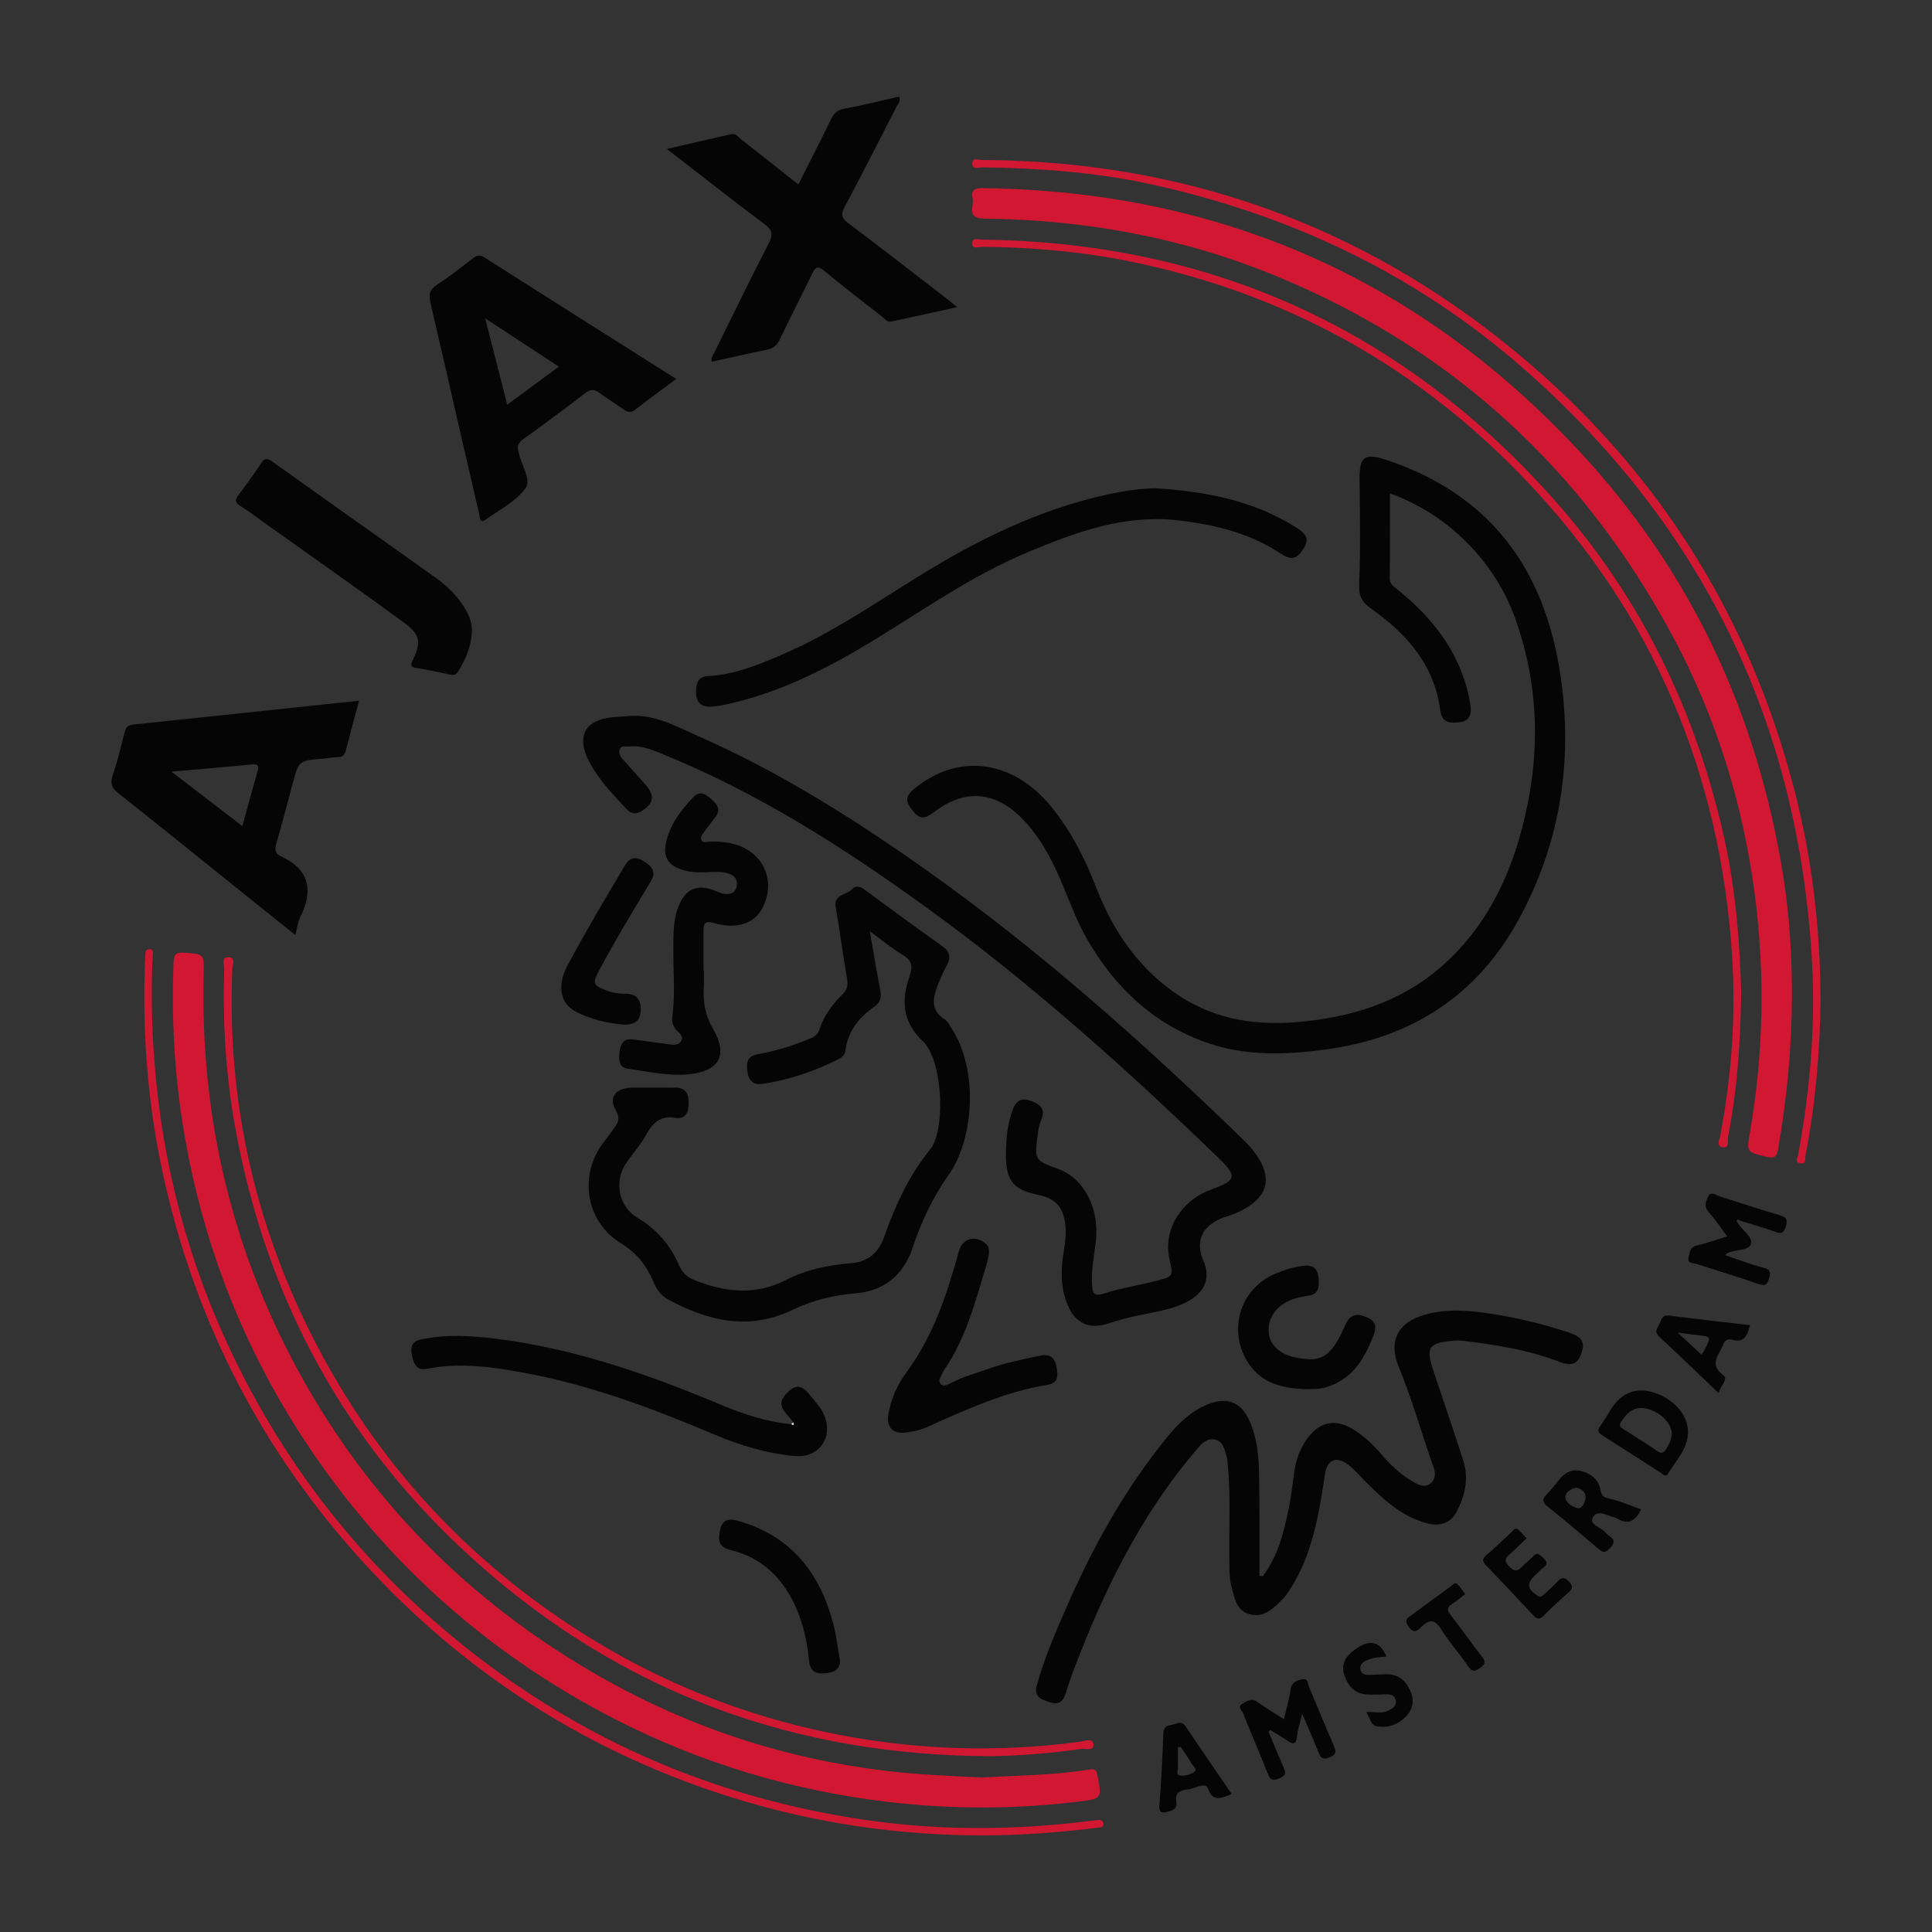 <?xml version="1.0" encoding="utf-8"?>
<!-- Generator: Adobe Illustrator 24.3.0, SVG Export Plug-In . SVG Version: 6.00 Build 0)  -->
<svg version="1.1" id="Layer_1" xmlns="http://www.w3.org/2000/svg" xmlns:xlink="http://www.w3.org/1999/xlink" x="0px" y="0px"
	 width="200px" height="200px" viewBox="0 0 200 200" enable-background="new 0 0 200 200" xml:space="preserve">
<rect x="0" y="0" width="200" height="200" fill="#333333" stroke="none"/>
<rect x="-207.667" width="200" height="200"/>
<g>
	<path fill="#050505" d="M143.88,51.079c0,2.978,0.023,5.861-0.018,8.744c-0.009,0.644,0.389,0.868,0.778,1.182
		c3.371,2.718,6.03,5.944,7.205,10.209c0.168,0.611,0.286,1.239,0.379,1.866c0.138,0.933-0.158,1.605-1.207,1.701
		c-0.954,0.088-1.765,0.024-1.925-1.242c-0.595-4.695-3.462-7.92-7.125-10.508c-1.059-0.748-1.318-1.394-1.265-2.659
		c0.15-3.559,0.076-7.129,0.038-10.695c-0.026-2.452,0.508-2.83,2.894-2.027c11.327,3.815,16.74,12.17,18.088,23.604
		c0.991,8.403-0.425,16.413-4.466,23.855c-4.335,7.985-11.197,12.382-20.161,13.555c-4.15,0.543-8.275,0.678-12.311-0.777
		c-5.489-1.979-9.41-5.719-12.274-10.707c-1.145-1.994-1.878-4.16-2.793-6.25c-1.042-2.379-2.284-4.641-4.185-6.466
		c-2.667-2.561-5.763-2.729-8.708-0.488c-1.175,0.894-1.639,0.863-2.424-0.159c-0.767-1-0.665-1.468,0.523-2.388
		c4.521-3.505,10.026-2.67,13.902,2.083c2.087,2.559,3.527,5.461,4.718,8.516c1.649,4.228,4.101,7.874,7.829,10.575
		c3.831,2.776,8.133,3.589,12.769,3.212c5.674-0.461,10.906-2.047,15.236-5.901c4.186-3.725,6.645-8.488,8.094-13.838
		c2.004-7.402,1.978-14.744-0.599-22.011C154.763,58.119,149.836,53.179,143.88,51.079z"/>
	<path fill="#D21732" d="M185.5,103.161c-0.023,5.313-0.512,10.584-1.438,15.818c-0.134,0.758-0.376,0.964-1.157,0.779
		c-2.144-0.508-2.108-0.464-1.738-2.616c1.39-8.082,1.558-16.184,0.516-24.33c-1.214-9.487-3.991-18.477-8.494-26.893
		c-9.225-17.24-22.798-29.759-40.914-37.275c-9.728-4.036-19.891-5.892-30.382-6.014c-1.918-0.022-1.027-1.271-1.204-2.071
		c-0.245-1.106,0.468-1.093,1.26-1.081c24.452,0.359,45.08,9.465,61.674,27.378c11.43,12.339,18.272,27.026,20.947,43.624
		C185.246,94.67,185.51,98.911,185.5,103.161z"/>
	<path fill="#D21732" d="M101.571,184.003c3.832-0.212,7.531-0.228,11.182-0.819c0.648-0.105,0.759,0.061,0.868,0.642
		c0.436,2.323,0.469,2.374-1.889,2.665c-6.557,0.808-13.126,0.821-19.686,0.055c-9.993-1.168-19.494-4.01-28.447-8.613
		c-11.986-6.162-21.967-14.692-29.861-25.61c-7.706-10.658-12.612-22.5-14.75-35.493c-0.934-5.676-1.237-11.374-1.026-17.115
		c0.031-0.843,0.177-1.167,1.126-1.092c2.018,0.159,2.045,0.098,1.993,2.15c-0.384,15.152,3.073,29.362,10.575,42.538
		c7.422,13.035,17.805,23.134,30.851,30.475c9.08,5.109,18.818,8.286,29.183,9.53C95.027,183.719,98.372,183.843,101.571,184.003z"
		/>
	<path fill="#050505" d="M65.129,74.12c2.631-0.205,4.851,1.07,7.117,2.067c8.294,3.649,15.933,8.441,23.314,13.649
		c11.996,8.464,22.912,18.208,33.425,28.421c0.122,0.118,0.234,0.245,0.346,0.373c2.716,3.086,2.171,5.494-1.603,7.043
		c-0.505,0.207-1.049,0.329-1.542,0.559c-1.849,0.863-2.422,2.413-1.611,4.276c0.776,1.783,0.171,3.295-1.747,4.283
		c-1.566,0.807-3.304,1.015-4.996,1.385c-0.991,0.216-1.985,0.452-2.943,0.781c-2.075,0.712-3.555,0.107-4.382-1.905
		c-0.734-1.786-0.712-3.651-0.39-5.506c0.176-1.015,0.287-2.016,0.129-3.031c-0.253-1.628-1.069-2.467-2.665-2.796
		c-2.727-0.563-3.461-1.472-3.447-4.27c0.008-1.576,0.157-3.12,0.718-4.621c0.401-1.073,1.084-1.187,2.006-0.817
		c0.839,0.337,1.373,0.82,0.954,1.848c-0.205,0.502-0.324,1.055-0.391,1.596c-0.331,2.66-0.32,2.661,2.12,3.551
		c2.687,0.98,4.304,4.084,3.894,7.545c-0.174,1.471-0.483,2.923-0.387,4.422c0.055,0.862,0.146,1.286,1.254,0.927
		c1.766-0.572,3.623-0.855,5.428-1.313c1.73-0.438,1.749-0.512,1.34-2.233c-0.703-2.957,1.143-6.057,4.286-7.201
		c2.702-0.983,2.765-1.37,0.661-3.402c-9.532-9.207-19.383-18.044-30.135-25.826c-8.561-6.196-17.436-11.863-27.281-15.857
		c-1.1-0.446-2.191-0.927-3.423-0.791c-0.359,0.04-0.844-0.145-1.024,0.274c-0.181,0.42,0.088,0.803,0.387,1.133
		c0.77,0.847,1.534,1.7,2.287,2.562c0.975,1.115,0.85,1.917-0.362,2.691c-0.598,0.382-1.117,0.341-1.591-0.167
		c-1.473-1.579-2.981-3.124-3.964-5.094c-1.233-2.471-0.334-4.138,2.441-4.42C63.943,74.195,64.537,74.164,65.129,74.12z"/>
	<path fill="#050505" d="M130.716,163.184c1.558-2.072,2.184-4.523,2.692-7.007c0.254-1.243,0.394-2.51,0.567-3.768
		c0.195-1.417,0.687-2.71,1.606-3.812c1.18-1.415,2.704-1.672,4.313-0.741c1.264,0.731,2.303,1.727,3.235,2.839
		c0.936,1.115,2.023,2.054,3.286,2.775c0.52,0.297,1.124,0.534,1.665,0.099c0.573-0.461,0.532-1.103,0.303-1.746
		c-1.223-3.425-2.188-6.937-3.579-10.306c-1.114-2.699-0.112-4.632,2.718-5.427c2.22-0.624,4.451-0.455,6.687-0.116
		c2.812,0.426,5.567,1.09,8.263,1.992c1.326,0.444,1.628,1.003,1.226,2.148c-0.388,1.105-1,1.354-2.324,0.842
		c-3.191-1.233-6.537-1.743-9.904-2.158c-0.292-0.036-0.593-0.039-0.887-0.016c-2.735,0.213-3.027,0.663-2.158,3.243
		c1.026,3.047,2.058,6.092,3.047,9.151c0.595,1.841,0.197,3.618-0.653,5.271c-0.626,1.217-1.732,1.616-3.149,1.228
		c-2.683-0.735-4.618-2.585-6.503-4.494c-0.535-0.542-1.035-1.135-1.641-1.585c-1.18-0.877-2.139-0.499-2.36,0.975
		c-0.358,2.39-0.73,4.771-1.434,7.089c-0.444,1.462-0.997,2.88-1.779,4.195c-0.345,0.58-0.697,1.18-1.16,1.661
		c-0.913,0.949-1.903,1.967-3.379,1.604c-1.423-0.35-1.616-1.696-1.935-2.884c-0.223-0.832-0.2-1.68-0.216-2.528
		c-0.064-3.35,0.165-6.705-0.166-10.051c-0.025-0.253-0.013-0.518-0.085-0.757c-0.23-0.759-0.328-1.692-1.273-1.882
		c-0.843-0.17-1.382,0.477-1.885,1.065c-5.834,6.827-9.68,14.757-12.813,23.082c-0.268,0.712-0.504,1.438-0.729,2.165
		c-0.26,0.841-0.764,1.178-1.634,0.885c-0.832-0.279-1.682-0.523-1.355-1.719c0.784-2.865,1.973-5.576,3.159-8.287
		c2.746-6.271,6.059-12.206,10.414-17.523c1.144-1.396,2.424-2.618,4.122-3.305c2.074-0.839,3.52-0.219,4.4,1.856
		c0.708,1.67,0.888,3.448,0.923,5.228c0.061,3.097,0.033,6.195,0.041,9.293c0.001,0.45,0,0.901,0,1.351
		C130.495,163.134,130.606,163.159,130.716,163.184z"/>
	<path fill="#050505" d="M90.048,96.408c0.386,2.216,0.69,4.135,1.068,6.039c0.15,0.755,0.042,1.321-0.608,1.773
		c-1.585,1.106-2.735,2.512-2.983,4.503c-0.053,0.427-0.275,0.684-0.64,0.871c-2.504,1.286-5.137,2.175-7.924,2.607
		c-0.963,0.149-1.436-0.307-1.577-1.205c-0.143-0.916-0.101-1.669,1.097-1.877c1.838-0.319,3.621-0.869,5.343-1.594
		c0.421-0.177,0.798-0.353,0.975-0.894c0.469-1.434,1.345-2.649,2.41-3.693c0.533-0.522,0.589-0.993,0.467-1.687
		c-0.428-2.421-0.726-4.864-1.158-7.284c-0.251-1.404,1.071-1.286,1.648-1.882c0.481-0.497,0.927-0.301,1.437,0.078
		c2.621,1.947,5.256,3.877,7.921,5.763c0.835,0.591,0.933,1.203,0.47,2.052c-0.343,0.629-0.64,1.289-0.899,1.958
		c-0.508,1.315-0.833,2.593,0.675,3.572c0.365,0.237,0.585,0.717,0.834,1.109c2.59,4.067,2.335,11.165-0.45,15.082
		c-1.627,2.288-2.801,4.839-3.689,7.491c-0.929,2.776-2.94,4.452-5.835,4.687c-2.296,0.186-4.528,0.727-6.6,1.725
		c-4.517,2.177-8.73,1.143-12.855-1.071c-0.728-0.391-1.187-1.031-1.516-1.812c-0.703-1.665-1.727-3.009-3.355-3.999
		c-3.662-2.227-4.438-7.012-1.847-10.432c0.307-0.405,0.623-0.805,0.915-1.222c0.455-0.649,0.979-1.091,0.362-2.151
		c-0.781-1.341,0.067-2.312,1.692-2.323c1.476-0.009,2.952,0.015,4.428-0.007c1.145-0.016,1.442,0.645,1.438,1.636
		c-0.004,0.957-0.347,1.662-1.398,1.495c-1.513-0.24-2.304,0.483-2.977,1.709c-0.546,0.996-1.308,1.874-1.979,2.801
		c-1.434,1.982-0.976,4.626,1.101,5.866c1.971,1.177,3.366,2.823,4.265,4.897c0.328,0.757,0.821,1.227,1.576,1.526
		c3.192,1.262,6.29,1.63,9.549-0.04c2.014-1.032,4.299-1.516,6.606-1.703c1.758-0.142,2.881-0.981,3.512-2.779
		c1.122-3.195,2.546-6.278,4.698-8.956c0.053-0.066,0.113-0.127,0.16-0.198c1.516-2.278,1.134-9.164-0.864-11.04
		c-2.135-2.004-2.262-4.257-1.387-6.726c0.379-1.069,0.252-1.66-0.734-2.244C92.338,98.191,91.362,97.365,90.048,96.408z"/>
	<path fill="#050505" d="M82.647,19.095c1.155-2.295,2.291-4.507,3.38-6.743c0.301-0.617,0.64-0.968,1.376-1.102
		c1.906-0.346,3.787-0.826,5.668-1.25c0.221,0.478-0.102,0.722-0.238,0.989c-1.788,3.501-3.572,7.005-5.417,10.476
		c-0.404,0.759-0.287,1.125,0.386,1.63c3.388,2.545,6.733,5.149,10.09,7.734c0.331,0.255,0.649,0.526,1.189,0.965
		c-2.409,0.53-4.608,1.02-6.812,1.492c-0.436,0.093-0.676-0.284-0.968-0.514c-1.999-1.572-4.026-3.11-5.98-4.735
		c-0.688-0.572-0.92-0.383-1.249,0.3c-1.101,2.285-2.271,4.537-3.358,6.828c-0.286,0.601-0.655,0.899-1.294,1.029
		c-1.9,0.386-3.79,0.823-5.743,1.252c-0.093-0.503,0.191-0.783,0.344-1.093c1.835-3.715,3.641-7.444,5.542-11.125
		c0.477-0.925,0.424-1.397-0.441-2.042c-3.325-2.481-6.579-5.056-10.079-7.765c2.361-0.545,4.509-1.053,6.664-1.53
		c0.48-0.106,0.755,0.333,1.075,0.583C78.719,15.982,80.64,17.51,82.647,19.095z"/>
	<path fill="#050505" d="M37.171,72.534c-0.491,1.841-0.947,3.51-1.375,5.186c-0.127,0.497-0.401,0.664-0.898,0.666
		c-0.506,0.001-1.011,0.11-1.519,0.154c-2.444,0.209-2.446,0.207-3.087,2.585c-0.562,2.084-1.09,4.177-1.697,6.247
		c-0.177,0.603-0.09,1.003,0.452,1.253c2.959,1.365,3.438,3.504,2.043,6.293c-0.256,0.512-0.318,1.122-0.519,1.875
		c-2.043-1.639-3.976-3.188-5.909-4.74c-4.134-3.319-8.256-6.654-12.415-9.941c-0.659-0.521-0.864-0.974-0.595-1.793
		c0.487-1.486,0.879-3.006,1.252-4.526c0.135-0.549,0.374-0.736,0.935-0.794C21.551,74.2,29.262,73.374,37.171,72.534z
		 M17.743,79.878c2.573,1.974,4.923,3.779,7.341,5.635c0.549-1.976,1.05-3.806,1.568-5.63c0.168-0.589,0.076-0.82-0.624-0.749
		C23.38,79.402,20.726,79.615,17.743,79.878z"/>
	<path fill="#050505" d="M70.001,39.229c-1.481,1.104-2.852,2.099-4.189,3.14c-0.443,0.345-0.78,0.362-1.231,0.035
		c-0.822-0.597-1.697-1.121-2.517-1.721c-0.506-0.37-0.887-0.446-1.445-0.016c-2.114,1.63-4.261,3.219-6.429,4.778
		c-0.534,0.384-0.72,0.77-0.491,1.368c0.015,0.039,0.016,0.083,0.025,0.125c0.247,1.23,1.304,2.751,0.683,3.597
		c-1.007,1.372-2.708,2.249-4.162,3.27c-0.605,0.424-0.555-0.24-0.627-0.55c-0.762-3.256-1.512-6.515-2.262-9.774
		c-0.93-4.043-1.843-8.09-2.796-12.127c-0.195-0.826-0.108-1.38,0.687-1.889c1.282-0.821,2.479-1.779,3.685-2.713
		c0.417-0.323,0.725-0.413,1.218-0.098C56.724,30.836,63.312,34.997,70.001,39.229z M50.222,32.948
		c0.803,3.139,1.526,5.964,2.29,8.95c1.821-1.345,3.542-2.616,5.338-3.942C55.35,36.314,52.929,34.725,50.222,32.948z"/>
	<path fill="#050505" d="M119.671,50.547c5.115,0.329,10.067,1.253,14.497,4.052c1.184,0.748,1.361,1.283,0.746,2.237
		c-0.696,1.081-1.268,1.187-2.412,0.43c-3.156-2.087-6.712-2.939-10.401-3.386c-5.655-0.685-10.77,1.212-15.827,3.336
		c-5.769,2.423-10.85,6.049-16.167,9.268c-4.531,2.743-9.253,5.124-14.468,6.335c-0.699,0.162-1.416,0.316-2.129,0.338
		c-0.967,0.03-1.451-0.521-1.462-1.505c-0.01-0.909,0.214-1.615,1.283-1.669c2.765-0.141,5.262-1.201,7.75-2.272
		c4.962-2.135,9.393-5.194,13.963-8.021c6.104-3.776,12.496-6.952,19.577-8.497C116.278,50.832,117.956,50.566,119.671,50.547z"/>
	<path fill="#050505" d="M48.852,65.348c-0.06,1.523-0.611,2.874-1.418,4.148c-0.22,0.348-0.449,0.426-0.835,0.341
		c-1.158-0.252-2.32-0.491-3.488-0.691c-0.597-0.102-0.634-0.276-0.376-0.822c0.914-1.934,0.775-2.648-1.063-3.986
		c-4.692-3.414-9.438-6.754-14.163-10.122c-0.862-0.615-1.703-1.265-2.603-1.819c-0.601-0.37-0.584-0.68-0.195-1.192
		c0.793-1.046,1.567-2.109,2.29-3.204c0.35-0.529,0.588-0.651,1.163-0.24c5.684,4.067,11.398,8.091,17.084,12.155
		c1.177,0.842,2.182,1.883,2.928,3.144C48.591,63.764,48.871,64.511,48.852,65.348z"/>
	<path fill="#050505" d="M72.861,100.456c0,0.594,0.029,1.19-0.006,1.782c-0.09,1.539,0.16,2.916,0.981,4.322
		c1.574,2.7,0.584,4.338-2.516,4.648c-2.146,0.214-4.219-0.281-6.31-0.568c-1.046-0.144-0.948-1.049-0.863-1.818
		c0.082-0.748,0.414-1.327,1.294-1.227c1.221,0.139,2.435,0.339,3.655,0.489c0.496,0.061,1.085,0.213,1.403-0.302
		c0.315-0.51-0.155-0.799-0.473-1.144c-0.312-0.339-0.504-0.804-0.438-1.283c0.324-2.365,0.105-4.737,0.118-7.105
		c0.008-1.443-0.032-2.887,0.477-4.272c0.725-1.971,1.966-2.526,3.889-1.749c0.309,0.125,0.626,0.271,0.951,0.311
		c0.605,0.074,1.108-0.115,1.239-0.795c0.122-0.637-0.17-1.076-0.763-1.287c-0.693-0.247-1.423-0.219-2.142-0.174
		c-0.939,0.06-1.866,0.038-2.768-0.255c-1.447-0.471-1.973-1.332-1.638-2.821c0.425-1.882,1.555-3.366,2.859-4.719
		c0.627-0.651,1.25-0.285,1.786,0.199c0.549,0.497,1.087,1.034,0.503,1.843c-0.397,0.549-0.84,1.065-1.228,1.62
		c-0.16,0.229-0.413,0.485-0.259,0.805c0.175,0.365,0.514,0.172,0.791,0.165c0.893-0.023,1.772,0.035,2.643,0.274
		c3.047,0.836,4.358,3.923,2.827,6.696c-0.839,1.521-2.614,2.137-4.95,1.464c-1.003-0.289-1.092,0.085-1.097,0.826
		c-0.007,1.358-0.002,2.715-0.002,4.073C72.836,100.456,72.848,100.456,72.861,100.456z"/>
	<path fill="#050505" d="M82.125,147.241c-0.213-0.263-0.413-0.537-0.641-0.786c-0.85-0.933-0.802-1.549,0.182-2.445
		c0.861-0.784,1.504-0.438,2.121,0.342c0.55,0.696,1.187,1.316,1.542,2.161c0.949,2.261-0.542,4.429-2.989,4.217
		c-2.934-0.254-5.738-1.104-8.431-2.246c-6.283-2.663-12.656-5.051-19.382-6.319c-3.411-0.643-6.856-1.161-10.347-0.463
		c-0.979,0.196-1.338-0.449-1.518-1.297c-0.182-0.858-0.105-1.518,0.91-1.74c2.568-0.561,5.154-0.401,7.718-0.085
		c8.181,1.007,15.871,3.708,23.427,6.875c2.301,0.964,4.673,1.738,7.182,1.985c0.088,0.028,0.175,0.056,0.263,0.084
		C82.15,147.429,82.137,147.335,82.125,147.241z"/>
	<path fill="#D21732" d="M188.464,103.686c-0.072,5.028-0.497,10.52-1.564,15.949c-0.059,0.299,0.139,0.896-0.506,0.794
		c-0.639-0.101-0.3-0.59-0.242-0.909c1.181-6.493,1.789-13.035,1.443-19.63c-1.296-24.672-11.147-45.232-29.711-61.586
		c-11.209-9.875-24.254-16.063-38.774-19.237c-5.737-1.254-11.58-1.659-17.446-1.744c-0.35-0.005-0.992,0.303-1.013-0.365
		c-0.022-0.692,0.627-0.399,0.975-0.398c20.948,0.101,39.561,6.768,55.646,20.171c14.277,11.896,23.771,26.92,28.45,44.933
		C187.567,88.769,188.436,95.909,188.464,103.686z"/>
	<path fill="#D21732" d="M101.873,190c-11.857,0.007-23.254-2.27-34.183-6.891c-11.971-5.062-22.227-12.543-30.836-22.213
		c-10.375-11.654-17.111-25.201-20.227-40.505c-1.403-6.889-1.885-13.865-1.616-20.891c0.011-0.297,0.035-0.593,0.057-0.889
		c0.019-0.261,0.18-0.36,0.424-0.355c0.282,0.005,0.348,0.186,0.337,0.423c-0.028,0.594-0.073,1.187-0.087,1.781
		c-0.331,13.983,2.339,27.349,8.42,39.967c6.233,12.934,15.177,23.65,26.74,32.178c11.389,8.399,24.114,13.566,38.077,15.703
		c7.979,1.222,15.981,1.195,23.983,0.177c0.253-0.032,0.506-0.057,0.759-0.081c0.313-0.03,0.476,0.131,0.502,0.43
		c0.026,0.304-0.216,0.317-0.419,0.346c-0.42,0.061-0.842,0.113-1.263,0.16C108.996,189.735,105.441,189.984,101.873,190z"/>
	<path fill="#D21732" d="M180.252,102.691c-0.089,5.685-0.457,10.376-1.369,15.01c-0.075,0.381,0.225,1.264-0.647,1.046
		c-0.589-0.147-0.224-0.812-0.151-1.195c1.182-6.242,1.634-12.531,1.204-18.87c-1.262-18.628-8.108-34.882-20.909-48.52
		c-11.404-12.15-25.314-19.869-41.674-23.152c-4.969-0.997-9.987-1.41-15.046-1.461c-0.348-0.004-0.997,0.316-1.01-0.351
		c-0.013-0.664,0.638-0.395,0.993-0.391c23.659,0.284,43.439,9.194,59.181,26.858c9.114,10.227,14.876,22.194,17.769,35.563
		C179.765,92.643,180.112,98.141,180.252,102.691z"/>
	<path fill="#D21732" d="M102.789,181.797c-20.395,0.004-38.355-6.525-53.588-20.192c-13.458-12.074-21.632-27.114-24.853-44.882
		c-0.989-5.453-1.304-10.947-1.137-16.475c0.012-0.39-0.38-1.197,0.478-1.155c0.717,0.035,0.381,0.742,0.364,1.131
		c-0.534,12.44,1.822,24.329,7.051,35.599c6.197,13.358,15.461,24.161,27.746,32.31c8.546,5.669,17.871,9.499,27.948,11.441
		c8.274,1.595,16.594,1.857,24.954,0.733c0.488-0.066,1.34-0.423,1.433,0.221c0.115,0.802-0.806,0.458-1.252,0.521
		C108.906,181.479,105.861,181.737,102.789,181.797z"/>
	<path fill="#050505" d="M102.374,129.855c-0.052,0.219-0.136,0.678-0.27,1.121c-1.132,3.764-2.117,7.588-4.398,10.888
		c-0.072,0.103-0.141,0.216-0.178,0.334c-0.109,0.346-0.469,0.711-0.161,1.054c0.314,0.35,0.75,0.088,1.056-0.075
		c1.242-0.665,2.597-1.011,3.91-1.48c1.761-0.628,3.583-0.995,5.407-1.368c0.96-0.196,1.454,0.242,1.626,1.134
		c0.16,0.832,0.25,1.706-0.879,1.886c-4.485,0.715-8.548,2.605-12.639,4.433c-0.607,0.271-1.296,0.393-1.96,0.495
		c-1.462,0.224-2.188-0.527-1.902-1.994c0.296-1.514,0.91-2.956,1.811-4.167c2.817-3.788,4.239-8.147,5.475-12.605
		c0.368-1.329,1.674-1.676,2.753-0.791C102.325,128.969,102.407,129.258,102.374,129.855z"/>
	<path fill="#050505" d="M135.229,143.809c-2.521-0.086-4.808-0.608-6.199-3.023c-1.91-3.318-0.549-7.443,2.976-8.927
		c1.016-0.428,2.054-0.778,3.172-0.837c0.959-0.05,1.259,0.522,1.326,1.335c0.066,0.803,0.05,1.591-0.981,1.757
		c-0.925,0.149-1.832,0.324-2.635,0.841c-1.214,0.781-1.791,2.097-1.486,3.386c0.269,1.134,1.337,1.911,2.696,2.181
		c2.427,0.483,3.58,0.262,5.066-3.149c0.424-0.974,0.887-1.497,1.991-1.132c1.2,0.398,1.467,0.909,0.992,2.108
		c-0.966,2.439-2.266,4.556-5.036,5.306C136.476,143.828,135.854,143.772,135.229,143.809z"/>
	<path fill="#050505" d="M64.542,106.07c-1.694-0.166-3.355-0.537-4.871-1.308c-1.679-0.853-2.034-2.686-0.947-4.76
		c1.041-1.985,2.167-3.925,3.283-5.87c0.864-1.505,1.786-2.977,2.649-4.483c0.471-0.822,1.074-1.052,1.888-0.55
		c0.801,0.494,1.489,1.034,0.829,2.135c-1.829,3.048-3.682,6.081-5.351,9.223c-0.717,1.35-0.661,1.533,0.797,2.089
		c0.612,0.233,1.241,0.334,1.864,0.323c1.226-0.022,1.671,0.607,1.643,1.728C66.298,105.768,65.576,106.1,64.542,106.07z"/>
	<path fill="#050505" d="M86.951,171.872c0.012,1.074-0.708,1.257-1.529,1.345c-0.95,0.102-1.554-0.195-1.66-1.249
		c-0.197-1.943-0.585-3.844-1.396-5.638c-1.349-2.982-3.493-5.087-6.729-5.866c-1.305-0.314-1.316-1.099-1.087-2.102
		c0.259-1.134,0.975-1.176,1.939-0.899c5.441,1.566,8.406,5.397,9.781,10.665C86.588,169.353,86.728,170.623,86.951,171.872z"/>
	<path fill="#050505" d="M179.9,126.606c0.43,0.769,1.582,1.423,1.36,2.154c-0.221,0.732-1.538,0.569-2.331,0.918
		c-0.112,0.049-0.206,0.14-0.369,0.253c1.363,0.454,2.655,0.961,3.989,1.3c0.795,0.202,0.749,0.544,0.564,1.157
		c-0.186,0.618-0.396,0.772-1.067,0.537c-2.113-0.742-4.264-1.379-6.393-2.076c-0.35-0.115-1.002-0.017-0.855-0.643
		c0.111-0.475,0.098-1.099,0.843-1.271c1.024-0.236,2.021-0.595,3.159-0.941c-0.687-0.916-1.265-1.787-1.95-2.565
		c-0.481-0.546-0.267-1.039-0.047-1.515c0.308-0.667,0.803-0.191,1.193-0.071c2.101,0.649,4.182,1.363,6.294,1.973
		c0.759,0.219,0.742,0.58,0.557,1.183c-0.185,0.604-0.425,0.762-1.067,0.521c-1.185-0.444-2.415-0.768-3.627-1.143
		c-0.116-0.12-0.255-0.173-0.379-0.041C179.749,126.362,179.855,126.512,179.9,126.606z"/>
	<path fill="#050505" d="M131.327,179.283c0.504,1.199,0.988,2.408,1.52,3.595c0.257,0.573,0.332,0.917-0.411,1.223
		c-0.695,0.286-0.941,0.156-1.201-0.504c-0.821-2.085-1.72-4.14-2.539-6.226c-0.11-0.281-0.623-0.668-0.123-0.969
		c0.471-0.283,0.971-0.672,1.615-0.205c0.849,0.615,1.757,1.149,2.726,1.774c0.254-1.099,0.552-2.076,0.688-3.075
		c0.108-0.789,0.665-0.943,1.222-1.06c0.623-0.131,0.558,0.506,0.702,0.842c0.867,2.021,1.681,4.065,2.564,6.078
		c0.258,0.587,0.245,0.855-0.408,1.142c-0.694,0.305-0.953,0.128-1.202-0.516c-0.483-1.251-1.037-2.475-1.676-3.978
		c-0.231,0.978-0.466,1.653-0.537,2.346c-0.096,0.938-0.47,0.806-1.05,0.408c-0.554-0.38-1.141-0.712-1.714-1.066
		C131.445,179.155,131.386,179.219,131.327,179.283z"/>
	<path fill="#050505" d="M174.744,148.312c-0.057,1.725-1.259,2.898-2.079,4.251c-0.241,0.398-0.524,0.04-0.744-0.1
		c-2.028-1.293-4.041-2.609-6.075-3.892c-0.493-0.311-0.462-0.578-0.153-1.004c0.421-0.579,0.764-1.213,1.161-1.811
		c1.082-1.631,2.57-2.169,4.372-1.593C173.333,144.838,174.778,146.544,174.744,148.312z M173.073,148.436
		c-0.041-1.162-1.234-2.296-2.644-2.616c-1.265-0.287-1.976,0.402-2.601,1.346c-0.267,0.403-0.108,0.568,0.224,0.777
		c1.18,0.742,2.359,1.487,3.512,2.27c0.419,0.285,0.641,0.227,0.905-0.183C172.796,149.52,173.024,148.99,173.073,148.436z"/>
	<path fill="#050505" d="M169.881,156.247c-0.602,1.28-1.402,1.655-2.553,0.904c-0.035-0.023-0.076-0.041-0.117-0.05
		c-0.795-0.163-1.834-0.899-2.321-0.026c-0.434,0.778,0.86,1.004,1.294,1.559c0.378,0.485,1.389,0.681,0.479,1.632
		c-0.476,0.498-0.712,0.487-1.18,0.087c-1.743-1.487-3.489-2.972-5.281-4.399c-0.602-0.48-0.544-0.799-0.06-1.283
		c0.448-0.449,0.837-0.959,1.232-1.457c0.602-0.759,1.341-1.189,2.327-0.925c1.009,0.271,1.787,0.873,1.982,1.933
		c0.106,0.577,0.241,0.767,0.867,0.9C167.69,155.366,168.776,155.86,169.881,156.247z M163.184,154
		c-0.57,0.122-1.159,0.497-1.132,0.993c0.033,0.626,0.786,1.031,1.312,1.142c0.368,0.078,0.765-0.614,0.77-1.128
		C164.139,154.447,163.739,154.125,163.184,154z"/>
	<path fill="#050505" d="M127.506,185.714c-1.052,0.434-1.934,0.842-2.418-0.475c-0.167-0.456-0.525-0.472-0.94-0.336
		c-0.441,0.145-0.887,0.319-1.342,0.363c-0.791,0.076-1.159,0.448-1.036,1.234c0.116,0.74-0.346,0.9-0.916,1.056
		c-0.689,0.188-0.881,0.028-0.827-0.714c0.18-2.447,0.31-4.898,0.402-7.35c0.022-0.588,0.237-0.854,0.771-0.91
		c0.524-0.056,1.053-0.603,1.556,0.155C124.296,181.054,125.884,183.339,127.506,185.714z M122.221,180.834
		c-0.093,0.011-0.187,0.022-0.28,0.033c0,0.657-0.032,1.317,0.013,1.971c0.023,0.332-0.291,0.887,0.212,0.959
		c0.463,0.065,1.06-0.074,1.437-0.347c0.413-0.299-0.118-0.643-0.278-0.927C122.996,181.938,122.593,181.394,122.221,180.834z"/>
	<path fill="#050505" d="M177.92,144.221c-2.157-2.058-4.129-3.975-6.148-5.841c-0.495-0.457-0.289-0.818-0.05-1.206
		c0.257-0.418,0.239-1.094,1.073-0.986c2.767,0.36,5.542,0.663,8.366,0.994c-0.28,1.009-0.556,1.88-1.838,1.505
		c-0.51-0.149-0.783,0.089-0.96,0.547c-0.403,1.041-1.503,1.996,0.041,3.129C178.959,142.773,178.077,143.455,177.92,144.221z
		 M173.667,137.947c0.966,0.893,1.705,1.575,2.481,2.293c0.133-0.217,0.254-0.387,0.347-0.57c0.67-1.318,0.667-1.315-0.856-1.471
		C175.093,138.143,174.55,138.061,173.667,137.947z"/>
	<path fill="#050505" d="M158.033,159.246c-0.54,0.514-1.032,0.974-1.516,1.443c-0.431,0.418-1.039,0.688-0.28,1.476
		c0.723,0.751,1.041,0.286,1.5-0.162c0.303-0.296,0.657-0.545,0.935-0.862c0.484-0.553,0.745-0.175,1.107,0.161
		c0.405,0.376,0.452,0.642-0.015,0.985c-0.305,0.225-0.565,0.513-0.843,0.774c-0.906,0.85-0.829,1.397,0.208,2.106
		c0.375,0.257,0.537,0.036,0.745-0.152c0.44-0.399,0.891-0.789,1.29-1.227c0.434-0.477,0.738-0.635,1.277-0.045
		c0.538,0.589,0.223,0.839-0.184,1.206c-0.82,0.737-1.65,1.468-2.41,2.264c-0.471,0.493-0.754,0.41-1.174-0.045
		c-1.581-1.715-3.185-3.41-4.804-5.088c-0.391-0.405-0.501-0.669-0.004-1.09c0.905-0.767,1.748-1.607,2.627-2.405
		c0.195-0.177,0.377-0.54,0.721-0.207C157.478,158.635,157.722,158.915,158.033,159.246z"/>
	<path fill="#050505" d="M143.523,171.491c-0.725,0.039-1.438,0.098-2.085,0.405c-0.395,0.187-0.736,0.484-0.594,0.995
		c0.126,0.452,0.514,0.509,0.917,0.493c0.593-0.023,1.186-0.062,1.78-0.068c1.214-0.014,1.978,0.66,2.445,1.702
		c0.414,0.926,0.334,1.821-0.374,2.594c-0.833,0.911-1.894,1.312-3.093,1.09c-0.651-0.12-0.687-0.861-1.074-1.467
		c0.836-0.073,1.559,0.195,2.22-0.127c0.472-0.23,0.955-0.5,0.812-1.123c-0.129-0.563-0.62-0.61-1.12-0.591
		c-0.635,0.024-1.274,0.057-1.906,0.012c-1.281-0.092-1.952-0.951-2.301-2.062c-0.339-1.078,0.188-1.894,1.025-2.524
		C141.733,169.644,142.843,169.856,143.523,171.491z"/>
	<path fill="#050505" d="M151.67,165.022c-0.478,0.366-0.885,0.724-1.338,1.011c-0.554,0.353-0.557,0.655-0.151,1.172
		c1.1,1.398,2.112,2.867,3.209,4.268c0.403,0.515,0.404,0.762-0.155,1.173c-0.568,0.418-0.842,0.452-1.267-0.171
		c-0.882-1.295-1.945-2.472-2.768-3.8c-0.694-1.12-1.288-1.044-2.096-0.218c-0.488,0.499-0.892,0.584-1.349-0.158
		c-0.318-0.517-0.194-0.697,0.206-0.986c1.409-1.017,2.796-2.065,4.205-3.083c0.209-0.151,0.442-0.514,0.756-0.191
		C151.183,164.303,151.379,164.631,151.67,165.022z"/>
	<path fill="#FDFDFD" d="M82.125,147.241c0.012,0.094,0.025,0.188,0.037,0.282c-0.088-0.028-0.175-0.056-0.263-0.084
		C81.974,147.374,82.05,147.307,82.125,147.241z"/>
</g>
</svg>
